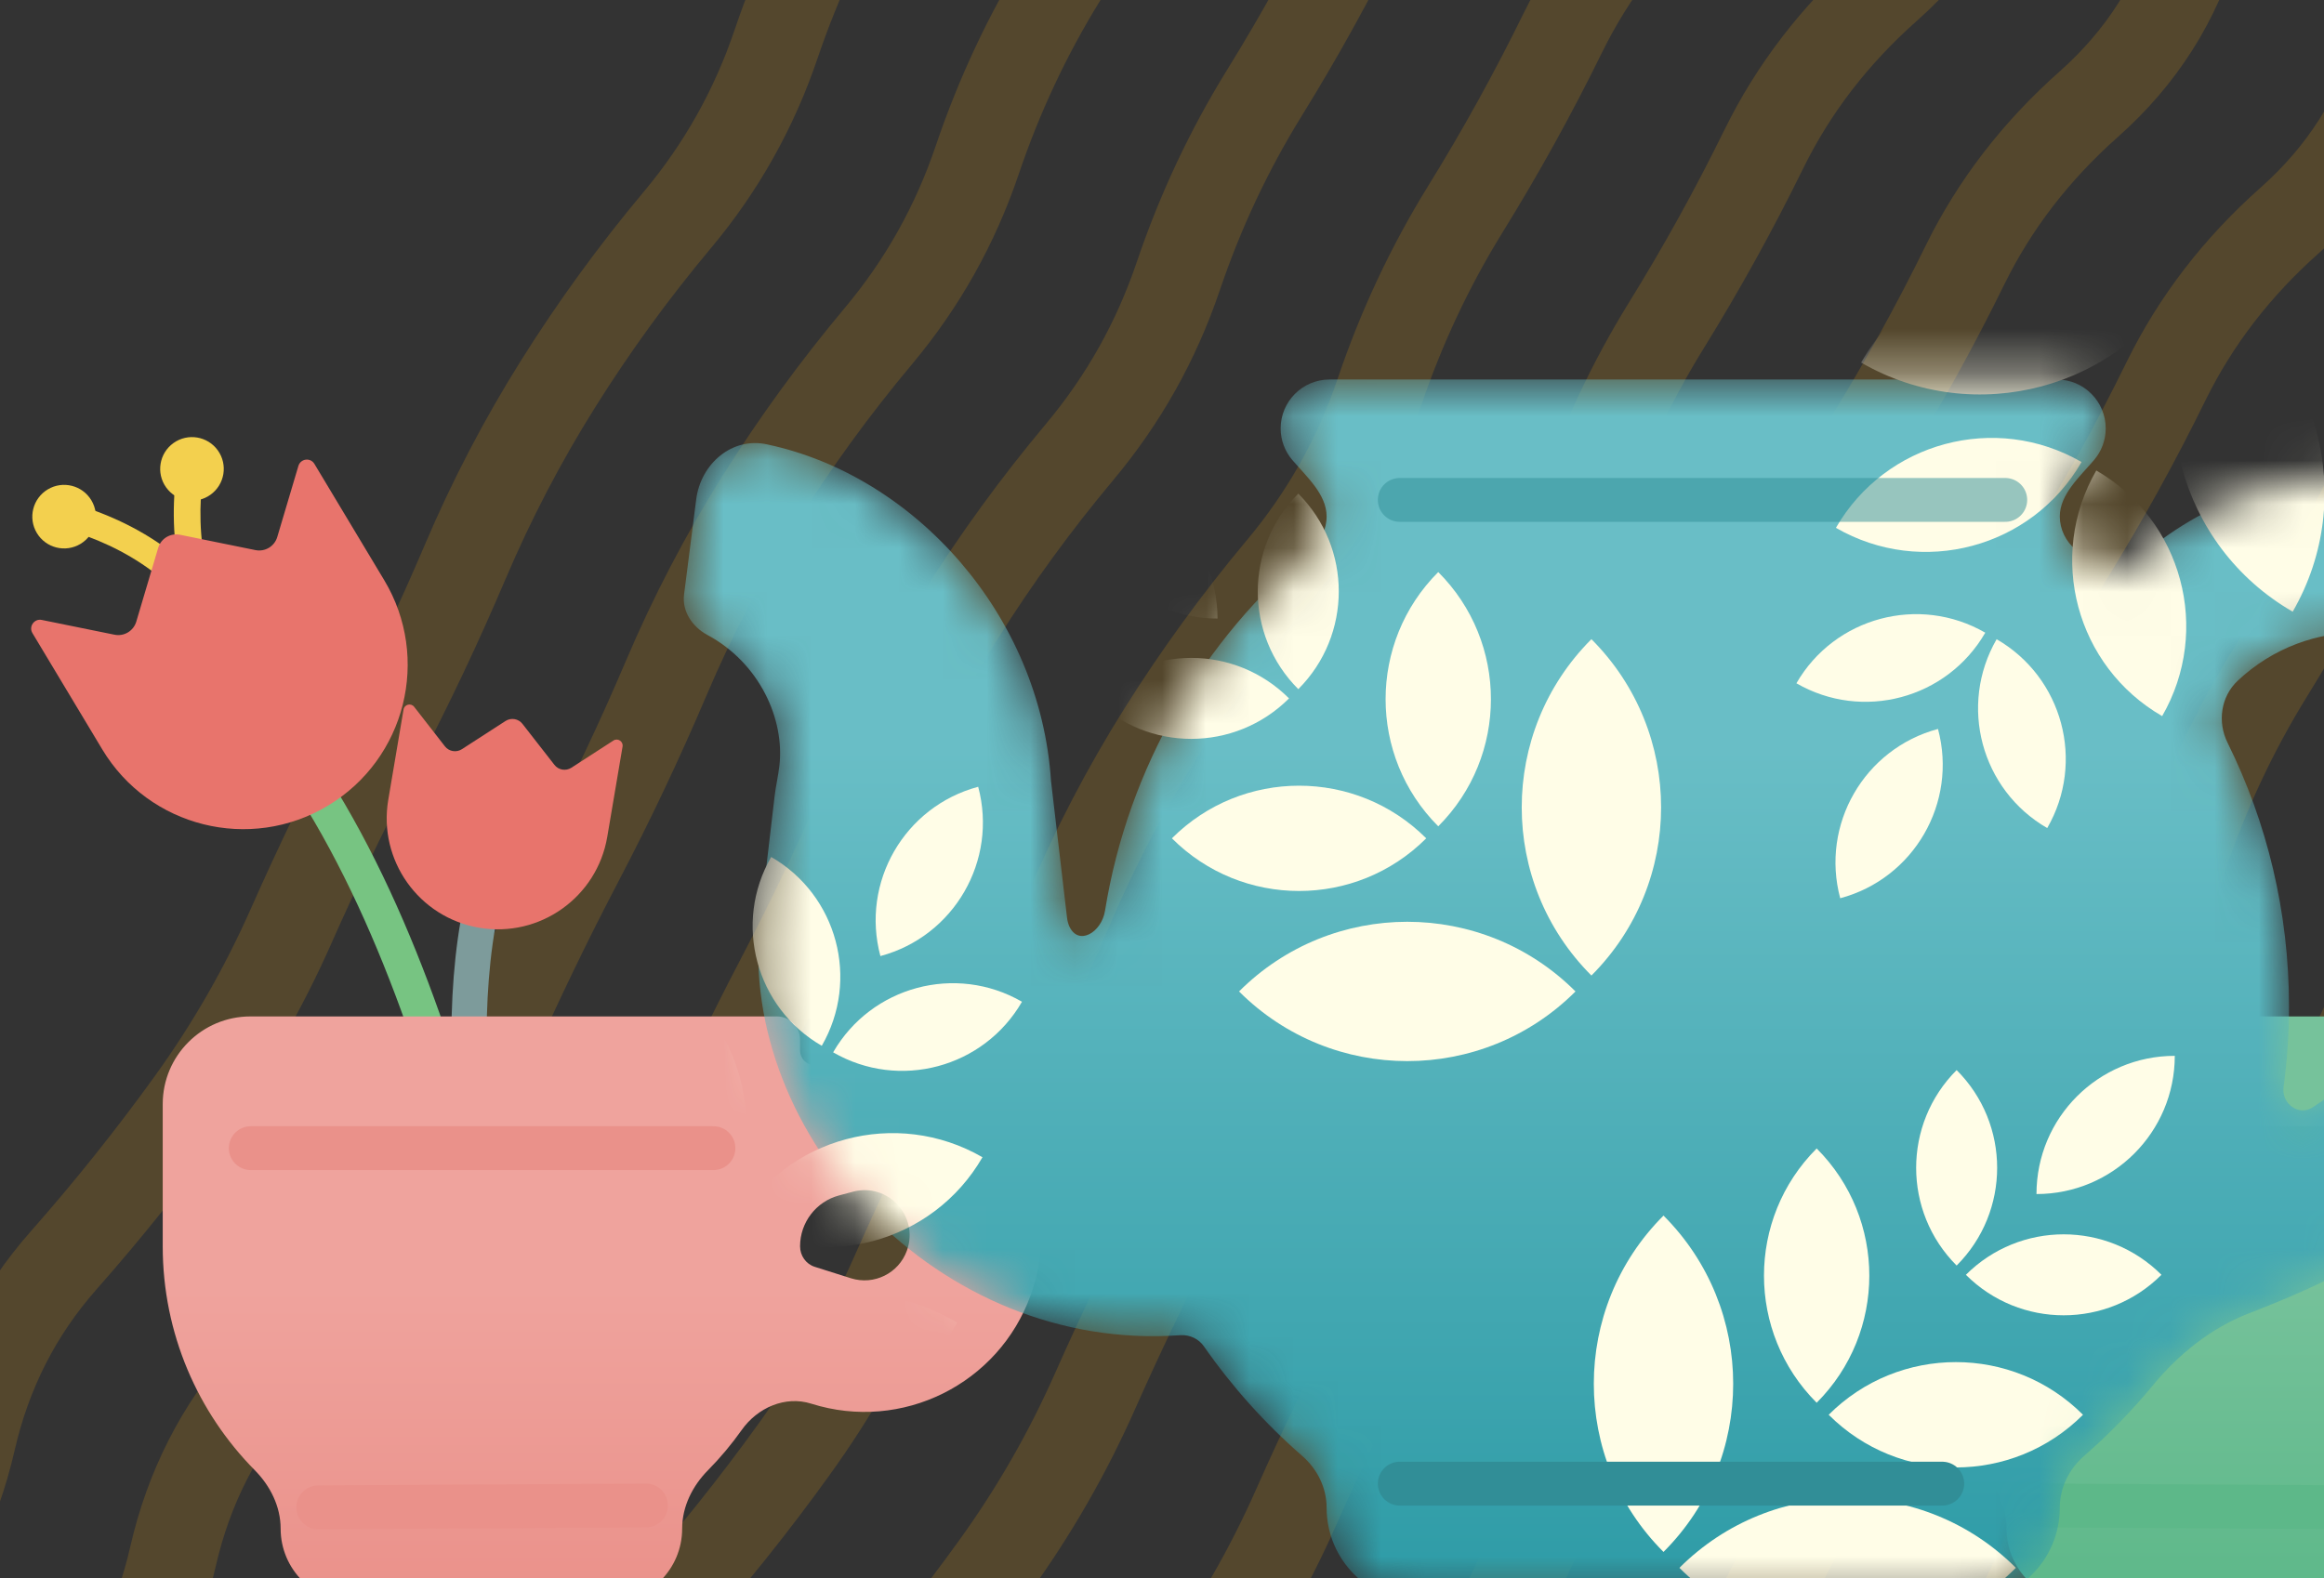 <svg width="53" height="36" viewBox="0 0 53 36" fill="none" xmlns="http://www.w3.org/2000/svg">
<rect x="0" y="0" width="53" height="36" fill="#333333" stroke="none"/>
<g clip-path="url(#clip0_4_3458)">
<path opacity="0.2" d="M44.262 -44.664L44.189 -44.538C42.916 -41.849 41.832 -39.879 40.936 -38.627C40.041 -37.376 39.219 -36.082 38.472 -34.745C37.724 -33.408 36.937 -32.095 36.11 -30.804C35.282 -29.514 34.426 -28.24 33.54 -26.983C32.654 -25.726 31.977 -24.348 31.511 -22.849C31.044 -21.351 30.311 -20.005 29.313 -18.813C28.315 -17.621 27.599 -16.266 27.167 -14.747C26.734 -13.229 25.914 -11.934 24.707 -10.863C23.499 -9.792 22.558 -8.567 21.881 -7.189C21.205 -5.811 20.464 -4.471 19.658 -3.168C18.853 -1.864 18.2 -0.473 17.699 1.006C17.198 2.485 16.449 3.821 15.451 5.013C14.453 6.205 13.547 7.451 12.733 8.749C11.918 10.047 11.209 11.406 10.606 12.825C10.002 14.245 9.345 15.634 8.634 16.992C7.923 18.35 7.255 19.733 6.632 21.141C6.008 22.549 5.246 23.878 4.346 25.127C3.447 26.375 2.48 27.586 1.447 28.757C0.413 29.929 -0.282 31.296 -0.64 32.858C-0.997 34.42 -1.679 35.795 -2.684 36.982C-3.69 38.17 -4.561 39.435 -5.296 40.779C-6.032 42.123 -6.85 43.419 -7.751 44.667C-8.653 45.914 -9.464 47.215 -10.184 48.567C-10.905 49.919 -11.522 51.331 -12.035 52.803C-12.548 54.275 -13.166 55.285 -13.888 55.834C-14.609 56.382 -14.878 56.709 -14.695 56.815L-14.346 56.848L-14.419 56.974M48.848 -42.017L48.775 -41.891C47.502 -39.201 46.418 -37.231 45.522 -35.98C44.627 -34.728 43.805 -33.434 43.058 -32.097C42.31 -30.761 41.523 -29.447 40.696 -28.156C39.868 -26.866 39.012 -25.592 38.126 -24.335C37.24 -23.078 36.563 -21.701 36.097 -20.202C35.63 -18.703 34.897 -17.358 33.899 -16.166C32.901 -14.974 32.185 -13.618 31.753 -12.1C31.32 -10.581 30.5 -9.286 29.293 -8.215C28.085 -7.144 27.143 -5.919 26.467 -4.542C25.791 -3.164 25.05 -1.823 24.244 -0.52C23.439 0.783 22.785 2.174 22.285 3.654C21.784 5.133 21.035 6.469 20.037 7.661C19.039 8.853 18.133 10.098 17.319 11.396C16.504 12.694 15.795 14.053 15.192 15.473C14.588 16.893 13.931 18.282 13.22 19.64C12.509 20.998 11.841 22.381 11.217 23.789C10.594 25.197 9.832 26.525 8.932 27.774C8.033 29.023 7.066 30.233 6.032 31.405C4.999 32.577 4.303 33.943 3.946 35.505C3.589 37.068 2.907 38.442 1.902 39.63C0.896 40.817 0.025 42.083 -0.71 43.427C-1.446 44.771 -2.264 46.066 -3.165 47.314C-4.067 48.562 -4.878 49.862 -5.599 51.215C-6.319 52.567 -6.936 53.979 -7.449 55.451C-7.962 56.923 -8.58 57.933 -9.302 58.481C-10.023 59.03 -10.293 59.357 -10.109 59.463L-9.76 59.496L-9.833 59.622M53.434 -39.369L53.361 -39.243C52.088 -36.553 51.004 -34.583 50.108 -33.332C49.213 -32.081 48.391 -30.787 47.644 -29.45C46.897 -28.113 46.109 -26.799 45.282 -25.509C44.454 -24.218 43.597 -22.944 42.712 -21.688C41.826 -20.431 41.149 -19.053 40.683 -17.554C40.216 -16.055 39.483 -14.71 38.485 -13.518C37.487 -12.326 36.771 -10.971 36.339 -9.452C35.906 -7.933 35.086 -6.639 33.879 -5.567C32.671 -4.496 31.729 -3.272 31.053 -1.894C30.377 -0.516 29.636 0.825 28.83 2.128C28.025 3.431 27.372 4.822 26.871 6.301C26.37 7.781 25.621 9.116 24.623 10.309C23.625 11.501 22.719 12.746 21.905 14.044C21.09 15.342 20.381 16.701 19.778 18.121C19.174 19.541 18.517 20.93 17.806 22.287C17.095 23.645 16.427 25.028 15.803 26.436C15.18 27.845 14.418 29.173 13.518 30.422C12.619 31.671 11.652 32.881 10.618 34.053C9.585 35.224 8.889 36.591 8.532 38.153C8.175 39.715 7.493 41.09 6.488 42.278C5.482 43.465 4.611 44.731 3.876 46.075C3.14 47.418 2.322 48.714 1.421 49.962C0.519 51.21 -0.292 52.51 -1.013 53.862C-1.733 55.214 -2.35 56.627 -2.863 58.099C-3.376 59.571 -3.994 60.581 -4.716 61.129C-5.437 61.677 -5.706 62.005 -5.523 62.111L-5.174 62.144L-5.247 62.27M58.02 -36.721L57.947 -36.595C56.674 -33.906 55.59 -31.935 54.694 -30.684C53.799 -29.433 52.977 -28.139 52.23 -26.802C51.482 -25.465 50.695 -24.151 49.868 -22.861C49.04 -21.57 48.184 -20.297 47.297 -19.04C46.411 -17.783 45.735 -16.405 45.269 -14.906C44.802 -13.408 44.069 -12.062 43.071 -10.87C42.073 -9.678 41.357 -8.323 40.925 -6.804C40.492 -5.286 39.672 -3.991 38.465 -2.92C37.257 -1.849 36.315 -0.624 35.639 0.754C34.963 2.132 34.222 3.472 33.416 4.775C32.611 6.079 31.957 7.47 31.457 8.949C30.956 10.428 30.207 11.764 29.209 12.956C28.211 14.149 27.305 15.394 26.491 16.692C25.676 17.99 24.967 19.349 24.363 20.769C23.76 22.188 23.103 23.577 22.392 24.935C21.681 26.293 21.013 27.676 20.39 29.084C19.766 30.492 19.004 31.821 18.104 33.07C17.205 34.319 16.238 35.529 15.204 36.7C14.171 37.872 13.475 39.239 13.118 40.801C12.761 42.363 12.079 43.738 11.073 44.925C10.068 46.113 9.197 47.379 8.462 48.722C7.726 50.066 6.908 51.362 6.007 52.61C5.105 53.858 4.294 55.158 3.573 56.51C2.853 57.862 2.236 59.274 1.723 60.746C1.21 62.218 0.592 63.229 -0.13 63.777C-0.851 64.325 -1.121 64.652 -0.937 64.758L-0.588 64.791L-0.661 64.918M62.606 -34.074L62.533 -33.947C61.26 -31.258 60.176 -29.288 59.28 -28.037C58.385 -26.785 57.563 -25.491 56.816 -24.154C56.068 -22.817 55.281 -21.504 54.454 -20.213C53.626 -18.923 52.77 -17.649 51.883 -16.392C50.998 -15.135 50.321 -13.758 49.855 -12.259C49.388 -10.76 48.655 -9.414 47.657 -8.222C46.659 -7.03 45.943 -5.675 45.511 -4.157C45.078 -2.638 44.258 -1.343 43.051 -0.272C41.843 0.799 40.901 2.024 40.225 3.402C39.549 4.779 38.808 6.12 38.002 7.423C37.197 8.726 36.543 10.118 36.043 11.597C35.542 13.076 34.793 14.412 33.795 15.604C32.797 16.796 31.891 18.041 31.077 19.34C30.262 20.638 29.553 21.997 28.95 23.416C28.346 24.836 27.689 26.225 26.978 27.583C26.267 28.941 25.599 30.324 24.975 31.732C24.352 33.14 23.59 34.468 22.69 35.717C21.791 36.966 20.824 38.176 19.79 39.348C18.757 40.52 18.061 41.886 17.704 43.449C17.347 45.011 16.665 46.385 15.659 47.573C14.654 48.761 13.783 50.026 13.048 51.37C12.312 52.714 11.494 54.01 10.592 55.258C9.691 56.505 8.88 57.805 8.159 59.158C7.439 60.51 6.822 61.922 6.309 63.394C5.796 64.866 5.178 65.876 4.456 66.425C3.734 66.973 3.465 67.3 3.649 67.406L3.998 67.439L3.925 67.565M67.192 -31.426L67.119 -31.3C65.846 -28.61 64.762 -26.64 63.866 -25.389C62.971 -24.137 62.149 -22.843 61.402 -21.507C60.654 -20.17 59.867 -18.856 59.039 -17.566C58.212 -16.275 57.355 -15.001 56.469 -13.744C55.584 -12.488 54.907 -11.11 54.441 -9.611C53.974 -8.112 53.241 -6.767 52.243 -5.575C51.245 -4.383 50.529 -3.027 50.097 -1.509C49.664 0.01 48.844 1.305 47.637 2.376C46.429 3.447 45.487 4.671 44.811 6.049C44.135 7.427 43.394 8.768 42.588 10.071C41.783 11.374 41.129 12.765 40.629 14.245C40.128 15.724 39.379 17.059 38.381 18.252C37.383 19.444 36.477 20.689 35.663 21.987C34.848 23.285 34.139 24.644 33.535 26.064C32.932 27.484 32.275 28.873 31.564 30.23C30.853 31.588 30.185 32.971 29.561 34.38C28.938 35.788 28.176 37.116 27.276 38.365C26.377 39.614 25.41 40.824 24.376 41.996C23.343 43.167 22.647 44.534 22.29 46.096C21.933 47.658 21.251 49.033 20.245 50.221C19.24 51.408 18.369 52.674 17.634 54.018C16.898 55.361 16.08 56.657 15.178 57.905C14.277 59.153 13.466 60.453 12.745 61.805C12.025 63.158 11.408 64.57 10.895 66.042C10.382 67.514 9.764 68.524 9.042 69.072C8.32 69.621 8.051 69.948 8.235 70.054L8.584 70.087L8.511 70.213M71.778 -28.778L71.705 -28.652C70.432 -25.963 69.348 -23.992 68.452 -22.741C67.556 -21.49 66.735 -20.196 65.988 -18.859C65.24 -17.522 64.453 -16.208 63.626 -14.918C62.798 -13.627 61.941 -12.354 61.055 -11.097C60.169 -9.84 59.493 -8.462 59.026 -6.963C58.56 -5.464 57.827 -4.119 56.829 -2.927C55.831 -1.735 55.115 -0.38 54.683 1.139C54.25 2.657 53.43 3.952 52.223 5.023C51.015 6.095 50.073 7.319 49.397 8.697C48.721 10.075 47.98 11.415 47.174 12.719C46.369 14.022 45.715 15.413 45.215 16.892C44.714 18.371 43.965 19.707 42.967 20.899C41.969 22.092 41.063 23.337 40.249 24.635C39.434 25.933 38.725 27.292 38.121 28.712C37.518 30.131 36.861 31.52 36.15 32.878C35.439 34.236 34.771 35.619 34.147 37.027C33.523 38.435 32.762 39.764 31.862 41.013C30.962 42.262 29.996 43.472 28.962 44.644C27.929 45.815 27.233 47.182 26.876 48.744C26.519 50.306 25.837 51.681 24.831 52.868C23.826 54.056 22.955 55.322 22.22 56.665C21.484 58.009 20.666 59.305 19.765 60.553C18.863 61.801 18.052 63.101 17.331 64.453C16.611 65.805 15.994 67.217 15.481 68.689C14.967 70.162 14.35 71.172 13.628 71.72C12.906 72.268 12.637 72.595 12.821 72.701L13.17 72.734L13.097 72.861M76.364 -26.131L76.291 -26.004C75.018 -23.315 73.934 -21.345 73.038 -20.093C72.142 -18.842 71.321 -17.548 70.574 -16.211C69.826 -14.874 69.039 -13.561 68.212 -12.27C67.384 -10.979 66.527 -9.706 65.641 -8.449C64.755 -7.192 64.079 -5.814 63.612 -4.316C63.146 -2.817 62.413 -1.471 61.415 -0.279C60.417 0.913 59.701 2.268 59.269 3.787C58.836 5.305 58.016 6.6 56.809 7.671C55.601 8.742 54.659 9.967 53.983 11.345C53.307 12.723 52.566 14.063 51.76 15.366C50.955 16.669 50.301 18.061 49.8 19.54C49.3 21.019 48.55 22.355 47.553 23.547C46.555 24.739 45.649 25.985 44.834 27.283C44.02 28.581 43.311 29.94 42.707 31.36C42.104 32.779 41.446 34.168 40.736 35.526C40.025 36.884 39.357 38.267 38.733 39.675C38.109 41.083 37.348 42.412 36.448 43.66C35.548 44.909 34.582 46.12 33.548 47.291C32.515 48.463 31.819 49.83 31.462 51.392C31.105 52.954 30.423 54.328 29.417 55.516C28.412 56.704 27.541 57.969 26.805 59.313C26.07 60.657 25.252 61.953 24.35 63.201C23.449 64.448 22.638 65.749 21.917 67.101C21.197 68.453 20.58 69.865 20.067 71.337C19.553 72.809 18.936 73.819 18.214 74.368C17.492 74.916 17.223 75.243 17.407 75.349L17.756 75.382L17.683 75.508M80.95 -23.483L80.877 -23.357C79.604 -20.667 78.52 -18.697 77.624 -17.446C76.728 -16.194 75.907 -14.9 75.16 -13.563C74.412 -12.227 73.625 -10.913 72.797 -9.622C71.97 -8.332 71.113 -7.058 70.227 -5.801C69.341 -4.545 68.665 -3.167 68.198 -1.668C67.732 -0.169 66.999 1.176 66.001 2.368C65.003 3.56 64.287 4.916 63.855 6.434C63.422 7.953 62.602 9.248 61.395 10.319C60.187 11.39 59.245 12.614 58.569 13.992C57.893 15.37 57.152 16.711 56.346 18.014C55.541 19.317 54.887 20.708 54.386 22.188C53.886 23.667 53.136 25.003 52.139 26.195C51.141 27.387 50.235 28.632 49.42 29.93C48.606 31.228 47.897 32.587 47.293 34.007C46.69 35.427 46.032 36.816 45.322 38.174C44.611 39.532 43.943 40.914 43.319 42.323C42.695 43.731 41.934 45.059 41.034 46.308C40.135 47.557 39.168 48.767 38.134 49.939C37.101 51.111 36.405 52.477 36.048 54.039C35.691 55.601 35.009 56.976 34.003 58.164C32.998 59.351 32.127 60.617 31.392 61.961C30.656 63.305 29.838 64.6 28.936 65.848C28.035 67.096 27.224 68.396 26.503 69.749C25.782 71.101 25.166 72.513 24.652 73.985C24.139 75.457 23.522 76.467 22.8 77.015C22.078 77.564 21.809 77.891 21.993 77.997L22.342 78.03L22.269 78.156M85.536 -20.835L85.463 -20.709C84.19 -18.02 83.106 -16.049 82.21 -14.798C81.314 -13.547 80.493 -12.253 79.746 -10.916C78.998 -9.579 78.211 -8.265 77.383 -6.975C76.556 -5.684 75.699 -4.41 74.813 -3.154C73.927 -1.897 73.251 -0.519 72.784 0.98C72.318 2.479 71.585 3.824 70.587 5.016C69.589 6.208 68.873 7.563 68.441 9.082C68.008 10.601 67.188 11.895 65.981 12.967C64.773 14.038 63.831 15.262 63.155 16.64C62.479 18.018 61.738 19.359 60.932 20.662C60.127 21.965 59.473 23.356 58.972 24.835C58.472 26.314 57.722 27.65 56.725 28.843C55.727 30.035 54.821 31.28 54.007 32.578C53.192 33.876 52.483 35.235 51.879 36.655C51.276 38.075 50.618 39.464 49.907 40.821C49.197 42.179 48.529 43.562 47.905 44.97C47.281 46.379 46.52 47.707 45.62 48.956C44.72 50.205 43.754 51.415 42.72 52.587C41.687 53.758 40.991 55.125 40.634 56.687C40.277 58.249 39.595 59.624 38.589 60.812C37.583 61.999 36.713 63.265 35.977 64.609C35.242 65.952 34.424 67.248 33.522 68.496C32.621 69.744 31.81 71.044 31.089 72.396C30.369 73.748 29.752 75.16 29.238 76.633C28.725 78.105 28.108 79.115 27.386 79.663C26.664 80.211 26.395 80.538 26.579 80.645L26.928 80.677L26.855 80.804M90.122 -18.187L90.049 -18.061C88.776 -15.372 87.692 -13.402 86.796 -12.15C85.9 -10.899 85.079 -9.605 84.332 -8.268C83.584 -6.931 82.797 -5.618 81.969 -4.327C81.142 -3.036 80.285 -1.763 79.399 -0.506C78.513 0.751 77.837 2.129 77.37 3.628C76.904 5.126 76.171 6.472 75.173 7.664C74.175 8.856 73.459 10.211 73.027 11.73C72.594 13.248 71.774 14.543 70.567 15.614C69.359 16.685 68.417 17.91 67.741 19.288C67.065 20.666 66.324 22.006 65.518 23.309C64.712 24.613 64.059 26.004 63.558 27.483C63.058 28.962 62.308 30.298 61.311 31.49C60.313 32.682 59.407 33.928 58.592 35.226C57.778 36.524 57.069 37.883 56.465 39.303C55.862 40.722 55.204 42.111 54.493 43.469C53.782 44.827 53.115 46.21 52.491 47.618C51.867 49.026 51.106 50.355 50.206 51.604C49.306 52.852 48.34 54.063 47.306 55.234C46.273 56.406 45.577 57.773 45.22 59.335C44.863 60.897 44.181 62.272 43.175 63.459C42.169 64.647 41.299 65.912 40.563 67.256C39.828 68.6 39.01 69.896 38.108 71.144C37.207 72.392 36.396 73.692 35.675 75.044C34.954 76.396 34.337 77.808 33.825 79.28C33.311 80.752 32.694 81.763 31.972 82.311C31.25 82.859 30.981 83.186 31.165 83.292L31.514 83.325L31.441 83.451M94.708 -15.54L94.635 -15.413C93.362 -12.724 92.278 -10.754 91.382 -9.503C90.486 -8.251 89.665 -6.957 88.918 -5.62C88.17 -4.284 87.383 -2.97 86.555 -1.679C85.728 -0.389 84.871 0.885 83.985 2.142C83.099 3.399 82.423 4.776 81.956 6.275C81.49 7.774 80.757 9.12 79.759 10.312C78.76 11.504 78.045 12.859 77.613 14.377C77.18 15.896 76.36 17.191 75.153 18.262C73.945 19.333 73.003 20.558 72.327 21.936C71.651 23.313 70.91 24.654 70.104 25.957C69.298 27.26 68.645 28.651 68.144 30.131C67.644 31.61 66.894 32.946 65.897 34.138C64.899 35.33 63.993 36.575 63.178 37.873C62.364 39.172 61.655 40.531 61.051 41.95C60.448 43.37 59.79 44.759 59.079 46.117C58.368 47.475 57.701 48.858 57.077 50.266C56.453 51.674 55.692 53.002 54.792 54.251C53.892 55.5 52.926 56.711 51.892 57.882C50.858 59.054 50.163 60.42 49.806 61.983C49.449 63.544 48.767 64.919 47.761 66.107C46.755 67.294 45.885 68.56 45.149 69.904C44.414 71.248 43.596 72.543 42.694 73.791C41.793 75.039 40.982 76.339 40.261 77.692C39.54 79.044 38.923 80.456 38.41 81.928C37.897 83.4 37.28 84.41 36.558 84.959C35.836 85.507 35.567 85.834 35.751 85.94L36.099 85.973L36.027 86.099M99.294 -12.892L99.221 -12.766C97.948 -10.076 96.864 -8.106 95.968 -6.855C95.072 -5.604 94.251 -4.31 93.504 -2.973C92.756 -1.636 91.969 -0.322 91.141 0.968C90.314 2.259 89.457 3.533 88.571 4.79C87.685 6.046 87.009 7.424 86.542 8.923C86.076 10.422 85.343 11.767 84.345 12.959C83.347 14.151 82.631 15.507 82.198 17.025C81.766 18.544 80.946 19.839 79.739 20.91C78.531 21.981 77.589 23.205 76.913 24.583C76.237 25.961 75.496 27.302 74.69 28.605C73.884 29.908 73.231 31.299 72.73 32.778C72.23 34.258 71.48 35.593 70.483 36.786C69.485 37.978 68.579 39.223 67.764 40.521C66.95 41.819 66.241 43.178 65.637 44.598C65.034 46.018 64.376 47.407 63.665 48.764C62.954 50.122 62.287 51.505 61.663 52.913C61.039 54.322 60.278 55.65 59.378 56.899C58.478 58.148 57.512 59.358 56.478 60.53C55.444 61.701 54.749 63.068 54.392 64.63C54.035 66.192 53.353 67.567 52.347 68.755C51.341 69.942 50.471 71.208 49.735 72.552C49 73.895 48.182 75.191 47.28 76.439C46.379 77.687 45.568 78.987 44.847 80.339C44.126 81.692 43.51 83.104 42.996 84.576C42.483 86.048 41.866 87.058 41.144 87.606C40.422 88.154 40.153 88.482 40.337 88.588L40.685 88.621L40.613 88.747" stroke="#DA9718" stroke-width="2" stroke-linecap="round"/>
<path d="M10.982 20.649C10.522 22.809 10.699 25.254 10.937 27.208" stroke="#7D9B9B" stroke-width="0.803"/>
<path d="M9.203 16.185C9.223 16.068 9.372 16.031 9.445 16.124L10.147 17.026C10.239 17.144 10.407 17.172 10.533 17.091L11.529 16.447C11.655 16.366 11.823 16.394 11.915 16.513L12.644 17.448C12.736 17.567 12.904 17.595 13.03 17.514L13.99 16.893C14.089 16.829 14.217 16.914 14.198 17.03L13.849 19.09C13.615 20.469 12.308 21.398 10.929 21.164C9.55 20.931 8.621 19.623 8.855 18.244L9.203 16.185Z" fill="#E8746C"/>
<path fill-rule="evenodd" clip-rule="evenodd" d="M1.901 11.56C3.439 12.062 4.879 13.058 5.662 14.871L5.104 15.112C4.406 13.496 3.127 12.599 1.712 12.138L1.901 11.56Z" fill="#F3D04E"/>
<path fill-rule="evenodd" clip-rule="evenodd" d="M3.997 11.008C3.845 12.619 4.185 14.337 5.536 15.777L5.979 15.361C4.775 14.077 4.462 12.546 4.602 11.066L3.997 11.008Z" fill="#F3D04E"/>
<circle cx="1.462" cy="11.786" r="0.725" transform="rotate(-30.978 1.462 11.786)" fill="#F3D04E"/>
<circle cx="0.725" cy="0.725" r="0.725" transform="matrix(-0.814 0.581 0.581 0.814 4.547 9.685)" fill="#F3D04E"/>
<path d="M7.134 17.912C9.2 21.169 10.397 25.279 11.195 28.622" stroke="#77C482" stroke-width="0.803"/>
<path d="M0.74 14.443C0.65 14.293 0.781 14.107 0.952 14.142L2.611 14.479C2.829 14.524 3.044 14.394 3.108 14.181L3.608 12.497C3.671 12.284 3.887 12.155 4.105 12.199L5.826 12.549C6.044 12.593 6.259 12.464 6.323 12.251L6.805 10.629C6.855 10.461 7.08 10.432 7.17 10.582L8.762 13.234C9.828 15.01 9.253 17.314 7.477 18.38C5.702 19.446 3.398 18.87 2.332 17.095L0.74 14.443Z" fill="#E8746C"/>
<path d="M18.246 23.96C18.246 24.184 18.457 24.346 18.673 24.289V24.289C21.812 23.448 24.604 26.48 23.507 29.539C22.777 31.576 20.567 32.673 18.502 32.021V32.021C17.908 31.833 17.274 32.112 16.915 32.621C16.684 32.947 16.427 33.254 16.148 33.537C15.793 33.896 15.557 34.366 15.557 34.871V34.871C15.557 35.796 14.807 36.547 13.881 36.547H8.076C7.15 36.547 6.4 35.796 6.4 34.871V34.871C6.4 34.366 6.164 33.896 5.809 33.537C4.513 32.225 3.711 30.421 3.711 28.43V25.187C3.711 24.083 4.607 23.187 5.711 23.187H17.718C18.009 23.187 18.246 23.424 18.246 23.715V23.96ZM20.683 28.527C20.963 27.746 20.251 26.972 19.45 27.186L19.136 27.27C18.611 27.411 18.246 27.887 18.246 28.43V28.43V28.43C18.246 28.643 18.378 28.835 18.581 28.899L19.406 29.16C19.933 29.326 20.497 29.047 20.683 28.527Z" fill="url(#paint0_linear_4_3458)"/>
<path d="M5.719 26.192H16.27" stroke="#EA918A" stroke-linecap="round"/>
<path d="M7.258 34.386L14.731 34.343" stroke="#EA918A" stroke-linecap="round"/>
<path d="M43.071 23.96C43.071 24.184 42.859 24.346 42.643 24.289V24.289C39.504 23.448 36.713 26.48 37.809 29.539C38.54 31.576 40.75 32.673 42.814 32.021V32.021C43.409 31.833 44.042 32.112 44.402 32.621C44.633 32.947 44.889 33.254 45.169 33.537C45.524 33.896 45.76 34.366 45.76 34.871V34.871C45.76 35.796 46.51 36.547 47.435 36.547H53.241C54.166 36.547 54.917 35.796 54.917 34.871V34.871C54.917 34.366 55.153 33.896 55.507 33.537C56.804 32.225 57.605 30.421 57.605 28.43V25.187C57.605 24.083 56.71 23.187 55.605 23.187H43.599C43.307 23.187 43.071 23.424 43.071 23.715V23.96ZM40.633 28.527C40.354 27.746 41.066 26.972 41.867 27.186L42.181 27.27C42.706 27.411 43.071 27.887 43.071 28.43V28.43V28.43C43.071 28.643 42.939 28.835 42.736 28.899L41.911 29.16C41.384 29.326 40.82 29.047 40.633 28.527Z" fill="url(#paint1_linear_4_3458)"/>
<path d="M55.597 26.192H45.047" stroke="#5DB889" stroke-linecap="round"/>
<path d="M54.058 34.386L46.586 34.343" stroke="#5DB889" stroke-linecap="round"/>
<mask id="mask0_4_3458" style="mask-type:alpha" maskUnits="userSpaceOnUse" x="15" y="8" width="47" height="29">
<path d="M46.908 8.657C47.524 8.658 48.022 9.157 48.022 9.773C48.022 10.048 47.922 10.299 47.757 10.493C47.43 10.877 46.974 11.277 46.974 11.781V11.781C46.974 12.075 47.111 12.35 47.336 12.539C47.481 12.661 47.624 12.786 47.764 12.914C47.992 13.122 48.343 13.128 48.568 12.916V12.916C51.593 10.067 56.34 10.154 59.258 13.114C61.741 15.633 62.254 19.647 60.105 22.629C58.122 25.382 56.522 27.062 54.734 28.249C53.644 28.973 52.518 29.485 51.298 29.956C50.428 30.291 49.689 30.886 49.096 31.605C48.619 32.182 48.096 32.72 47.531 33.212C47.187 33.511 46.974 33.937 46.974 34.393V34.393C46.974 35.583 46.01 36.547 44.82 36.547H32.408C31.218 36.547 30.254 35.583 30.254 34.393V34.393C30.254 33.937 30.04 33.51 29.696 33.21C28.851 32.474 28.097 31.635 27.455 30.712C27.335 30.54 27.133 30.447 26.924 30.458V30.458C21.406 30.864 16.835 25.889 17.329 21.032C17.441 20.074 17.554 19.116 17.666 18.158C17.692 17.931 17.745 17.707 17.773 17.48C17.902 16.419 17.329 15.124 16.124 14.48V14.48C15.787 14.296 15.552 13.944 15.6 13.564C15.692 12.84 15.784 12.117 15.877 11.393C15.981 10.575 16.701 9.956 17.505 10.14V10.14C20.854 10.853 23.724 14.024 23.968 17.817C24.09 18.858 24.213 19.9 24.335 20.941C24.342 21.001 24.361 21.076 24.386 21.131V21.131C24.594 21.587 25.121 21.273 25.201 20.778C25.732 17.485 27.445 14.589 29.892 12.539C30.117 12.35 30.254 12.075 30.254 11.781V11.781C30.254 11.277 29.798 10.877 29.471 10.493C29.306 10.299 29.206 10.048 29.206 9.773C29.206 9.157 29.705 8.657 30.321 8.657H46.908ZM56.7 15.635C55.152 14.065 52.635 14.019 51.031 15.53V15.53C50.646 15.893 50.566 16.47 50.8 16.944C51.697 18.757 52.202 20.799 52.202 22.959C52.202 23.583 52.16 24.197 52.078 24.798C52.027 25.179 52.427 25.471 52.748 25.258V25.258C54.025 24.41 55.328 23.117 57.192 20.529C58.237 19.079 58.052 17.007 56.7 15.635Z" fill="#69BEC6"/>
</mask>
<g mask="url(#mask0_4_3458)">
<path d="M46.907 8.657C47.523 8.657 48.022 9.157 48.022 9.773C48.022 10.048 47.922 10.299 47.757 10.493C47.43 10.877 46.975 11.277 46.975 11.781V11.781C46.975 12.075 47.111 12.35 47.336 12.539C47.481 12.661 47.624 12.786 47.764 12.914C47.992 13.122 48.343 13.128 48.568 12.916V12.916C51.593 10.067 56.34 10.154 59.258 13.114C61.741 15.633 62.254 19.647 60.105 22.629C58.122 25.382 56.522 27.062 54.734 28.249C53.644 28.973 52.518 29.485 51.298 29.956C50.428 30.291 49.689 30.886 49.096 31.605C48.619 32.182 48.096 32.719 47.532 33.21C47.188 33.51 46.975 33.937 46.975 34.393V34.393C46.975 35.583 46.01 36.547 44.82 36.547H32.408C31.218 36.547 30.254 35.583 30.254 34.393V34.393C30.254 33.937 30.041 33.511 29.697 33.212C28.851 32.475 28.098 31.635 27.455 30.712C27.335 30.54 27.134 30.447 26.924 30.458V30.458C21.406 30.864 16.835 25.889 17.329 21.032C17.441 20.074 17.554 19.116 17.666 18.158C17.693 17.931 17.746 17.707 17.773 17.48C17.902 16.419 17.329 15.124 16.124 14.48V14.48C15.787 14.296 15.552 13.944 15.6 13.564C15.693 12.84 15.785 12.117 15.877 11.393C15.981 10.575 16.701 9.956 17.505 10.14V10.14C20.854 10.853 23.724 14.024 23.969 17.817C24.091 18.858 24.213 19.9 24.335 20.941C24.342 21.001 24.361 21.076 24.386 21.131V21.131C24.594 21.587 25.12 21.273 25.2 20.778C25.731 17.486 27.445 14.589 29.893 12.539C30.117 12.35 30.254 12.075 30.254 11.781V11.781C30.254 11.277 29.799 10.877 29.471 10.493C29.306 10.299 29.206 10.048 29.206 9.773C29.206 9.157 29.705 8.658 30.32 8.657H46.907ZM56.7 15.635C55.153 14.065 52.636 14.019 51.031 15.53V15.53C50.646 15.893 50.566 16.47 50.801 16.944C51.698 18.757 52.202 20.799 52.202 22.959C52.202 23.583 52.16 24.196 52.078 24.797C52.026 25.179 52.427 25.471 52.748 25.258V25.258C54.025 24.41 55.328 23.117 57.192 20.529C58.237 19.079 58.052 17.007 56.7 15.635Z" fill="url(#paint2_linear_4_3458)"/>
<g style="mix-blend-mode:soft-light">
<path d="M28.257 22.617C30.376 20.498 33.811 20.498 35.93 22.617C33.811 24.736 30.376 24.736 28.257 22.617Z" fill="#FFFDE7"/>
<path d="M26.726 19.124C28.327 17.523 30.924 17.523 32.526 19.124C30.924 20.726 28.327 20.726 26.726 19.124Z" fill="#FFFDE7"/>
<path d="M24.937 15.932C26.169 14.7 28.165 14.7 29.397 15.932C28.165 17.163 26.169 17.163 24.937 15.932Z" fill="#FFFDE7"/>
<path d="M36.293 14.581C34.174 16.7 34.174 20.135 36.293 22.254C38.412 20.135 38.412 16.7 36.293 14.581Z" fill="#FFFDE7"/>
<path d="M32.8 13.05C31.199 14.651 31.199 17.248 32.8 18.85C34.402 17.248 34.402 14.651 32.8 13.05Z" fill="#FFFDE7"/>
<path d="M29.608 11.261C28.376 12.493 28.376 14.489 29.608 15.721C30.839 14.489 30.839 12.493 29.608 11.261Z" fill="#FFFDE7"/>
<path d="M24.612 10.957C24.612 12.699 26.024 14.111 27.766 14.111C27.766 12.369 26.354 10.957 24.612 10.957Z" fill="#FFFDE7"/>
</g>
<g style="mix-blend-mode:soft-light">
<path d="M11.989 24.486C14.584 25.984 15.473 29.303 13.975 31.898C11.38 30.399 10.49 27.081 11.989 24.486Z" fill="#FFFDE7"/>
<path d="M14.966 22.103C16.928 23.236 17.6 25.744 16.467 27.706C14.505 26.573 13.833 24.065 14.966 22.103Z" fill="#FFFDE7"/>
<path d="M17.587 19.549C19.095 20.42 19.612 22.349 18.741 23.857C17.233 22.986 16.716 21.058 17.587 19.549Z" fill="#FFFDE7"/>
<path d="M21.831 30.169C19.236 28.67 15.918 29.559 14.419 32.154C17.014 33.653 20.333 32.764 21.831 30.169Z" fill="#FFFDE7"/>
<path d="M22.406 26.399C20.444 25.266 17.936 25.938 16.803 27.9C18.765 29.032 21.273 28.36 22.406 26.399Z" fill="#FFFDE7"/>
<path d="M23.307 22.852C21.799 21.981 19.87 22.498 19 24.006C20.508 24.877 22.436 24.36 23.307 22.852Z" fill="#FFFDE7"/>
<path d="M22.308 17.948C20.625 18.399 19.627 20.128 20.078 21.81C21.76 21.359 22.758 19.63 22.308 17.948Z" fill="#FFFDE7"/>
</g>
<g style="mix-blend-mode:soft-light">
<path d="M37.937 27.73C40.056 29.849 40.056 33.285 37.937 35.403C35.818 33.285 35.818 29.849 37.937 27.73Z" fill="#FFFDE7"/>
<path d="M41.43 26.199C43.031 27.801 43.031 30.398 41.43 32C39.828 30.398 39.828 27.801 41.43 26.199Z" fill="#FFFDE7"/>
<path d="M44.622 24.411C45.854 25.642 45.854 27.639 44.622 28.87C43.391 27.639 43.391 25.642 44.622 24.411Z" fill="#FFFDE7"/>
<path d="M45.973 35.766C43.855 33.648 40.419 33.648 38.3 35.766C40.419 37.885 43.855 37.885 45.973 35.766Z" fill="#FFFDE7"/>
<path d="M47.504 32.274C45.903 30.672 43.306 30.672 41.704 32.274C43.306 33.876 45.903 33.876 47.504 32.274Z" fill="#FFFDE7"/>
<path d="M49.293 29.081C48.061 27.85 46.065 27.85 44.833 29.081C46.065 30.313 48.061 30.313 49.293 29.081Z" fill="#FFFDE7"/>
<path d="M49.597 24.086C47.855 24.086 46.443 25.497 46.443 27.239C48.185 27.239 49.597 25.827 49.597 24.086Z" fill="#FFFDE7"/>
</g>
<g style="mix-blend-mode:soft-light">
<path d="M52.286 13.954C49.691 12.455 48.802 9.137 50.3 6.542C52.895 8.04 53.784 11.358 52.286 13.954Z" fill="#FFFDE7"/>
<path d="M49.309 16.336C47.347 15.204 46.675 12.695 47.807 10.733C49.769 11.866 50.441 14.374 49.309 16.336Z" fill="#FFFDE7"/>
<path d="M46.688 18.89C45.179 18.019 44.663 16.091 45.534 14.582C47.042 15.453 47.559 17.382 46.688 18.89Z" fill="#FFFDE7"/>
<path d="M42.444 8.271C45.039 9.769 48.357 8.88 49.855 6.285C47.26 4.787 43.942 5.676 42.444 8.271Z" fill="#FFFDE7"/>
<path d="M41.869 12.041C43.83 13.173 46.339 12.501 47.471 10.54C45.51 9.407 43.001 10.079 41.869 12.041Z" fill="#FFFDE7"/>
<path d="M40.968 15.587C42.476 16.458 44.404 15.941 45.275 14.433C43.767 13.562 41.838 14.079 40.968 15.587Z" fill="#FFFDE7"/>
<path d="M41.967 20.491C43.649 20.041 44.648 18.312 44.197 16.629C42.515 17.08 41.516 18.809 41.967 20.491Z" fill="#FFFDE7"/>
</g>
</g>
<path d="M31.922 33.845L44.294 33.845" stroke="#318E97" stroke-linecap="round"/>
<path opacity="0.5" d="M31.922 11.404L45.731 11.404" stroke="#318E97" stroke-linecap="round"/>
</g>
<defs>
<linearGradient id="paint0_linear_4_3458" x1="13.731" y1="29.388" x2="13.731" y2="36.547" gradientUnits="userSpaceOnUse">
<stop stop-color="#EFA39D"/>
<stop offset="1" stop-color="#EA918A"/>
</linearGradient>
<linearGradient id="paint1_linear_4_3458" x1="47.586" y1="29.023" x2="47.586" y2="36.547" gradientUnits="userSpaceOnUse">
<stop stop-color="#76C29B"/>
<stop offset="1" stop-color="#5DB889"/>
</linearGradient>
<linearGradient id="paint2_linear_4_3458" x1="38.525" y1="17.067" x2="38.525" y2="36.547" gradientUnits="userSpaceOnUse">
<stop stop-color="#69BEC6"/>
<stop offset="1" stop-color="#2D9BA6"/>
</linearGradient>
<clipPath id="clip0_4_3458">
<rect width="53" height="36" fill="white"/>
</clipPath>
</defs>
</svg>
